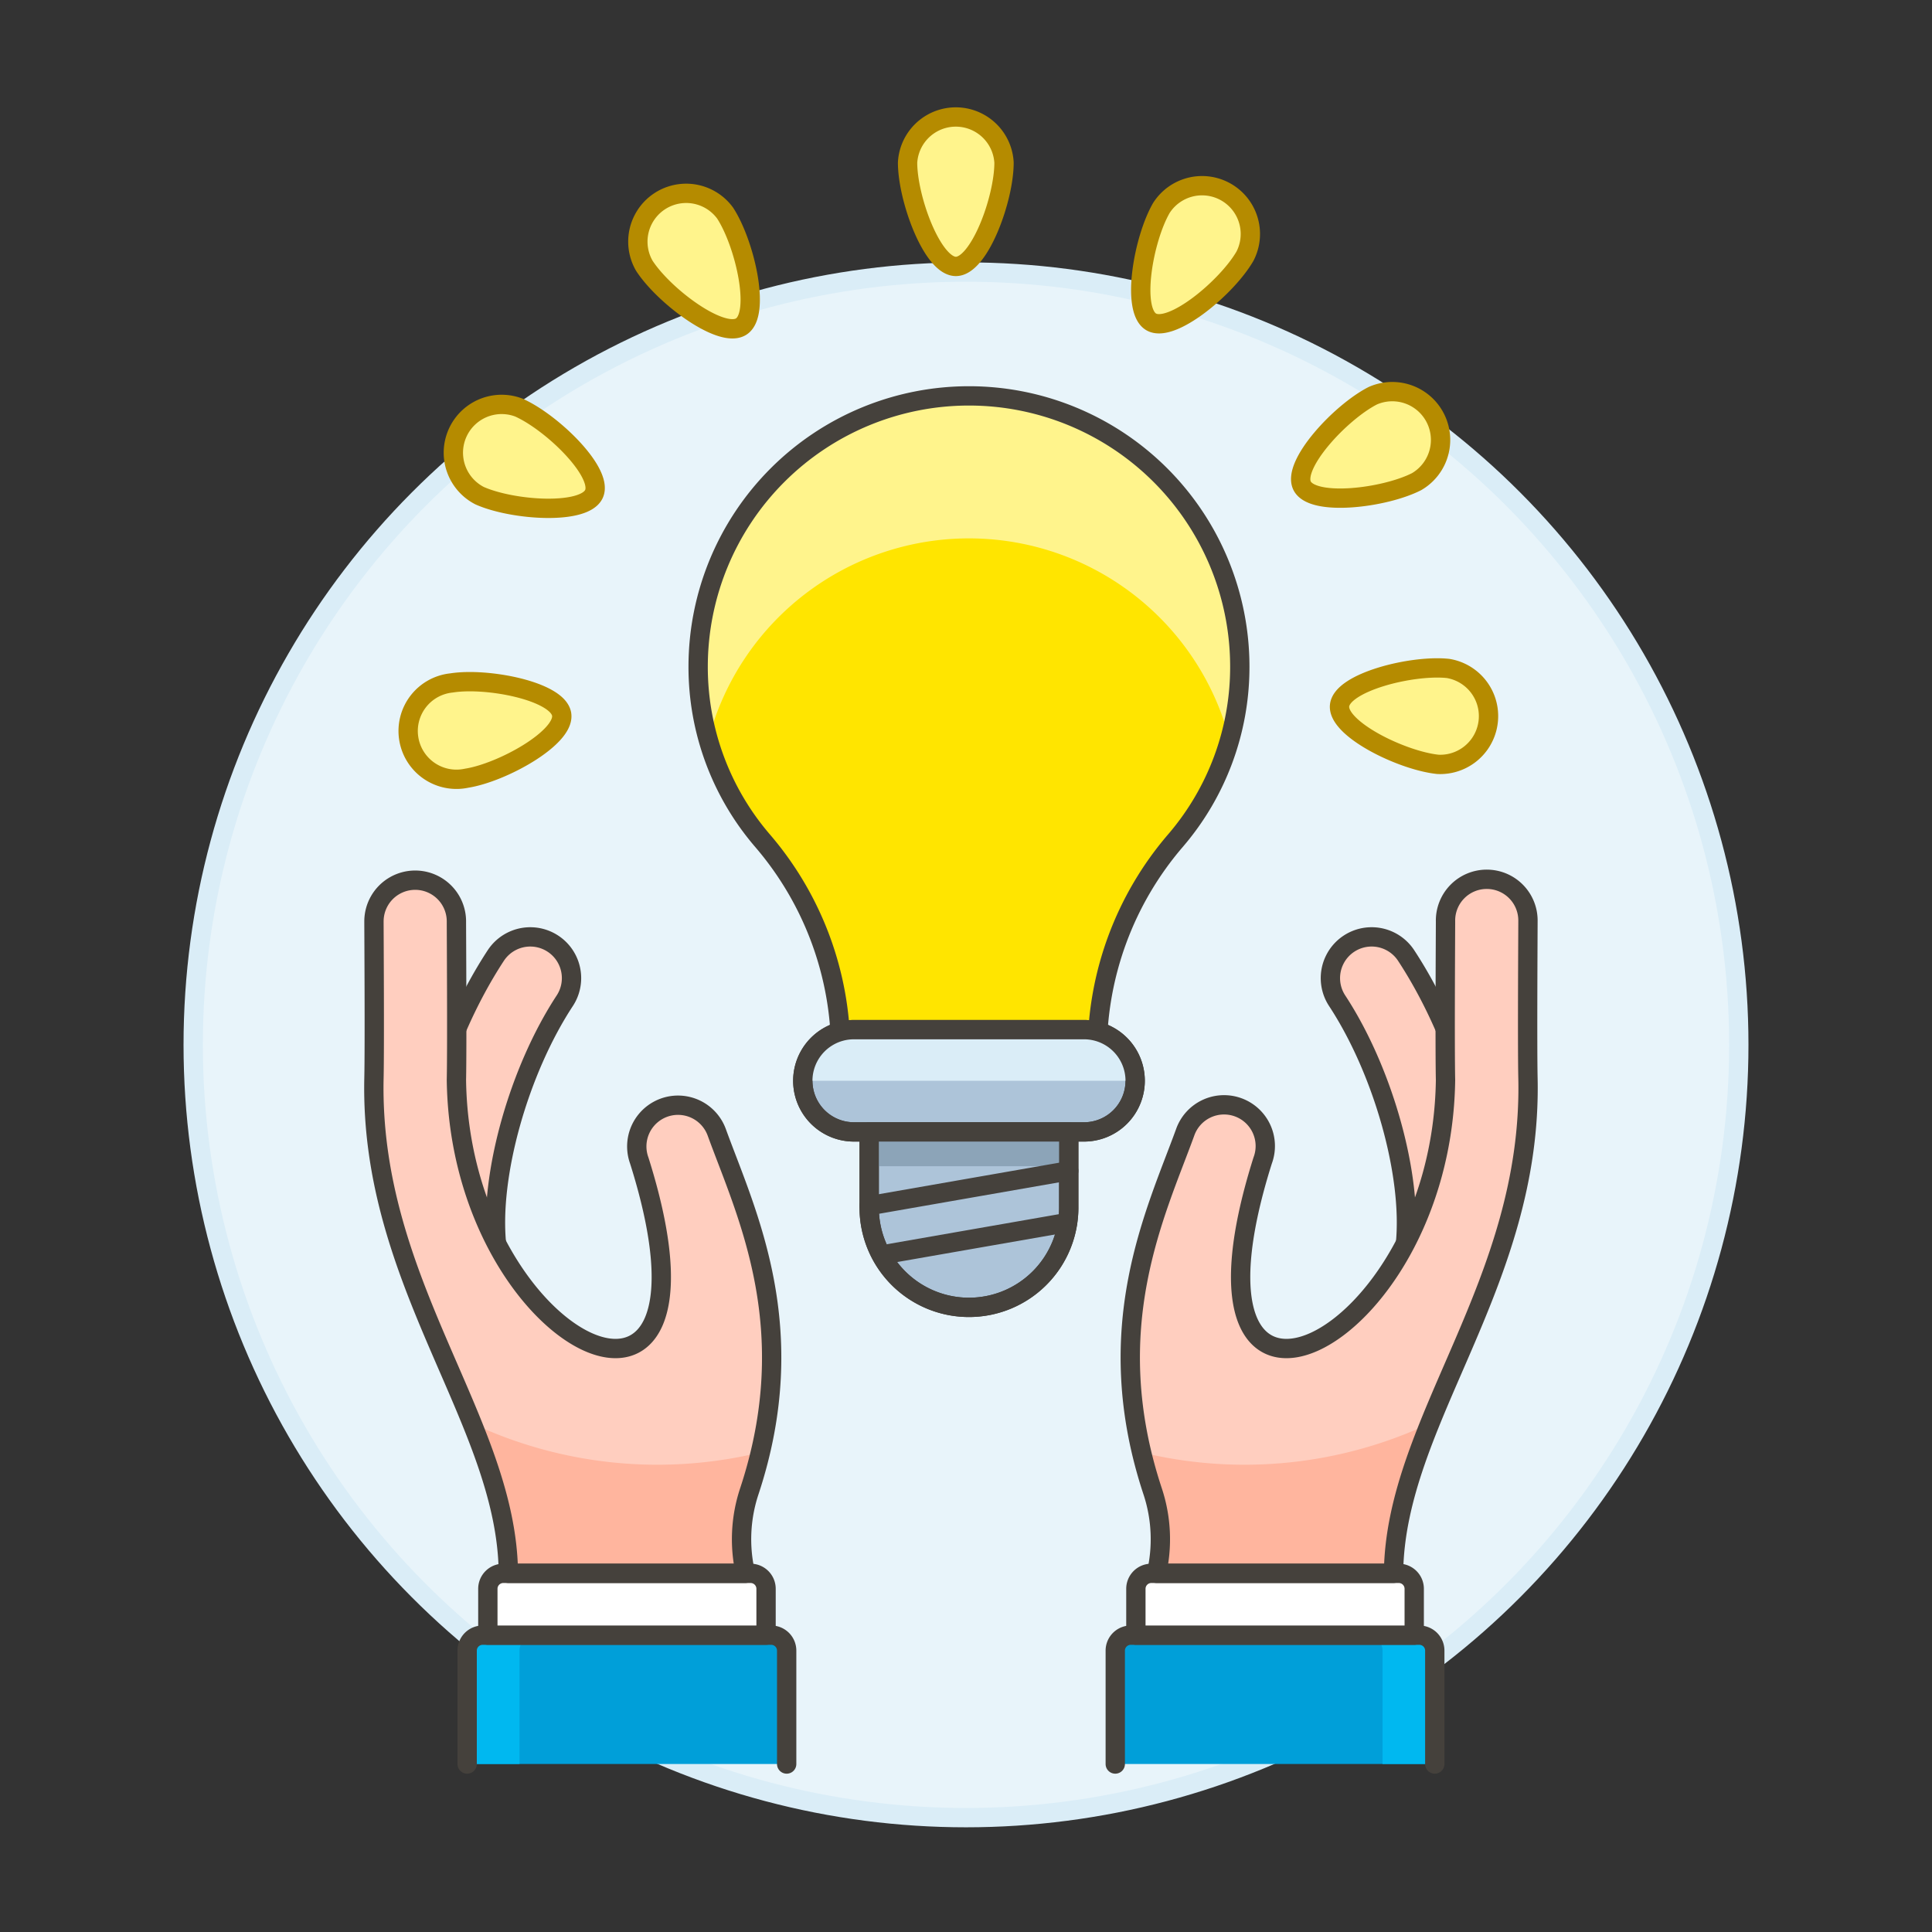 <svg xmlns="http://www.w3.org/2000/svg" viewBox="0 0 100 100"><rect x="0" y="0" width="100" height="100" fill="#333333" stroke="none"/><g class="nc-icon-wrapper"><defs/><circle class="Graphic-Style-38" cx="50" cy="54.081" r="40" fill="#e8f4fa" stroke="#daedf7" stroke-miterlimit="10"/><path class="a" d="M21.457 64.85c-.473-4.57 1.257-10.9 4.207-15.395a2.134 2.134 0 1 1 3.567 2.345c-2.381 3.627-3.9 9.05-3.529 12.613a2.134 2.134 0 1 1-4.245.44z" stroke-miterlimit="10" fill="#ffcebf" stroke="#45413c"/><path class="b" d="M38.584 81.435a7.866 7.866 0 0 1 .183-4.194c2.828-8.484-.148-14.451-1.667-18.63a2.134 2.134 0 1 0-4.012 1.458c5.242 16.606-9.278 9.771-9.464-4.169.038-1.749 0-7.743 0-8.208a2.134 2.134 0 0 0-4.268 0c0 .472.038 6.427 0 8.114-.235 10.635 6.891 17.76 6.957 25.629z" style="" fill="#ffcebf"/><path class="c" d="M26.313 81.435h12.27a7.877 7.877 0 0 1 .184-4.194c.235-.706.429-1.394.589-2.065a22.567 22.567 0 0 1-14.918-1.5 21.327 21.327 0 0 1 1.875 7.759z" style="" fill="#ffb59e"/><path class="d" d="M24.18 91.305v-5.869a.8.8 0 0 1 .8-.8h14.938a.8.8 0 0 1 .8.8v5.869z" style="" fill="#009fd9"/><path class="e" d="M27.685 84.636h-2.7a.8.8 0 0 0-.8.8v5.869h2.705v-5.869a.8.8 0 0 1 .795-.8z" style="" fill="#00b8f0"/><path class="f" d="M24.18 91.305v-5.869a.8.8 0 0 1 .8-.8h14.938a.8.8 0 0 1 .8.8v5.869" stroke="#45413c" fill="none" stroke-linecap="round" stroke-linejoin="round"/><path class="g" d="M39.651 84.636v-2.4a.8.8 0 0 0-.8-.8h-12.8a.8.8 0 0 0-.8.8v2.4z" stroke="#45413c" stroke-linecap="round" stroke-linejoin="round" fill="#fff"/><path class="f" d="M38.584 81.435a7.866 7.866 0 0 1 .183-4.194c2.828-8.484-.148-14.451-1.667-18.63a2.134 2.134 0 1 0-4.012 1.458c5.242 16.606-9.278 9.771-9.464-4.169.038-1.749 0-7.743 0-8.208a2.134 2.134 0 0 0-4.268 0c0 .472.038 6.427 0 8.114-.235 10.635 6.891 17.76 6.957 25.629z" stroke="#45413c" fill="none" stroke-linecap="round" stroke-linejoin="round"/><g><path class="a" d="M76.987 64.85c.473-4.57-1.257-10.9-4.207-15.395a2.134 2.134 0 0 0-3.568 2.345c2.381 3.627 3.9 9.05 3.53 12.613a2.134 2.134 0 1 0 4.245.44z" stroke-miterlimit="10" fill="#ffcebf" stroke="#45413c"/><path class="b" d="M59.86 81.435a7.876 7.876 0 0 0-.183-4.194c-2.828-8.484.148-14.451 1.667-18.63a2.134 2.134 0 1 1 4.011 1.458c-5.242 16.606 9.279 9.771 9.465-4.169-.038-1.749 0-7.743 0-8.208a2.134 2.134 0 1 1 4.267 0c0 .472-.037 6.427 0 8.114.235 10.635-6.89 17.76-6.957 25.629z" style="" fill="#ffcebf"/><path class="c" d="M72.13 81.435H59.86a7.886 7.886 0 0 0-.183-4.194 24.587 24.587 0 0 1-.589-2.065 22.567 22.567 0 0 0 14.918-1.5 21.329 21.329 0 0 0-1.876 7.759z" style="" fill="#ffb59e"/><path class="d" d="M74.264 91.305v-5.869a.8.8 0 0 0-.8-.8H58.526a.8.8 0 0 0-.8.8v5.869z" style="" fill="#009fd9"/><path class="e" d="M70.759 84.636h2.7a.8.8 0 0 1 .8.8v5.869h-2.7v-5.869a.8.8 0 0 0-.8-.8z" style="" fill="#00b8f0"/><path class="f" d="M74.264 91.305v-5.869a.8.8 0 0 0-.8-.8H58.526a.8.8 0 0 0-.8.8v5.869" stroke="#45413c" fill="none" stroke-linecap="round" stroke-linejoin="round"/><path class="g" d="M58.793 84.636v-2.4a.8.8 0 0 1 .8-.8H72.4a.8.8 0 0 1 .8.8v2.4z" stroke="#45413c" stroke-linecap="round" stroke-linejoin="round" fill="#fff"/><path class="f" d="M59.86 81.435a7.876 7.876 0 0 0-.183-4.194c-2.828-8.484.148-14.451 1.667-18.63a2.134 2.134 0 1 1 4.011 1.458c-5.242 16.606 9.279 9.771 9.465-4.169-.038-1.749 0-7.743 0-8.208a2.134 2.134 0 1 1 4.267 0c0 .472-.037 6.427 0 8.114.235 10.635-6.89 17.76-6.957 25.629z" stroke="#45413c" fill="none" stroke-linecap="round" stroke-linejoin="round"/></g><g><path class="h" d="M64.172 34.509a14.018 14.018 0 1 0-28.036 0 13.789 13.789 0 0 0 3.344 9.018 16.749 16.749 0 0 1 4.034 10.9h13.28a16.749 16.749 0 0 1 4.034-10.9 13.789 13.789 0 0 0 3.344-9.018z" style="" fill="#ffe500"/><path class="i" d="M36.689 38.194a13.942 13.942 0 0 1 26.957.1 13.832 13.832 0 0 0 .526-3.789 14.018 14.018 0 1 0-28.036 0 13.828 13.828 0 0 0 .5 3.7" style="" fill="#fff48c"/><path class="j" d="M55.318 58.588H44.989v3.844a5.165 5.165 0 1 0 10.329 0z" stroke="#45413c" stroke-linecap="round" stroke-linejoin="round" fill="#adc4d9"/><path class="f" d="M64.172 34.509a14.018 14.018 0 1 0-28.036 0 13.789 13.789 0 0 0 3.344 9.018 16.749 16.749 0 0 1 4.034 10.9h13.28a16.749 16.749 0 0 1 4.034-10.9 13.789 13.789 0 0 0 3.344-9.018z" stroke="#45413c" fill="none" stroke-linecap="round" stroke-linejoin="round"/><path class="j" d="M58.756 55.941a2.647 2.647 0 0 1-2.647 2.647H44.2a2.647 2.647 0 0 1 0-5.294h11.909a2.647 2.647 0 0 1 2.647 2.647z" stroke="#45413c" stroke-linecap="round" stroke-linejoin="round" fill="#adc4d9"/><path class="k" d="M41.551 55.941a2.647 2.647 0 0 1 2.649-2.647h11.909a2.647 2.647 0 0 1 2.647 2.647z" style="" fill="#daedf7"/><path class="f" d="M58.756 55.941a2.647 2.647 0 0 1-2.647 2.647H44.2a2.647 2.647 0 0 1 0-5.294h11.909a2.647 2.647 0 0 1 2.647 2.647z" stroke="#45413c" fill="none" stroke-linecap="round" stroke-linejoin="round"/><path class="l" d="M45.645 64.954l9.605-1.678" stroke="#45413c" stroke-linecap="round" stroke-linejoin="round" fill="#87898c"/><path class="m" d="M44.989 58.588h10.329v1.775H44.989z" style="" fill="#8ca4b8"/><path class="f" d="M55.318 58.588H44.989v3.844a5.165 5.165 0 1 0 10.329 0z" stroke="#45413c" fill="none" stroke-linecap="round" stroke-linejoin="round"/><path class="l" d="M44.989 62.406l10.329-1.804" stroke="#45413c" stroke-linecap="round" stroke-linejoin="round" fill="#87898c"/><path class="n" d="M49.476 13.79c-1.213 0-2.5-3.5-2.5-5.376a2.5 2.5 0 0 1 4.992 0c.004 1.88-1.279 5.376-2.492 5.376z" stroke-linecap="round" stroke-linejoin="round" fill="#fff48c" stroke="#b58b00"/><path class="n" d="M38.368 16.9c-1.017.661-4-1.572-5.021-3.149a2.5 2.5 0 0 1 4.187-2.719c1.023 1.578 1.851 5.209.834 5.868z" stroke-linecap="round" stroke-linejoin="round" fill="#fff48c" stroke="#b58b00"/><path class="n" d="M30.746 25.56c-.493 1.109-4.209.859-5.926.094a2.5 2.5 0 0 1 2.031-4.56c1.717.764 4.389 3.358 3.895 4.466z" stroke-linecap="round" stroke-linejoin="round" fill="#fff48c" stroke="#b58b00"/><path class="n" d="M29.071 36.974c.189 1.2-3.063 3.012-4.919 3.306a2.5 2.5 0 1 1-.781-4.931c1.856-.294 5.51.426 5.7 1.625z" stroke-linecap="round" stroke-linejoin="round" fill="#fff48c" stroke="#b58b00"/><path class="n" d="M69.336 36.519c.127-1.207 3.738-2.117 5.608-1.921a2.5 2.5 0 0 1-.522 4.965c-1.87-.196-5.212-1.838-5.086-3.044z" stroke-linecap="round" stroke-linejoin="round" fill="#fff48c" stroke="#b58b00"/><path class="n" d="M67.4 25.147c-.55-1.081 1.982-3.812 3.657-4.665a2.5 2.5 0 0 1 2.266 4.448c-1.671.853-5.369 1.297-5.923.217z" stroke-linecap="round" stroke-linejoin="round" fill="#fff48c" stroke="#b58b00"/><path class="n" d="M59.588 16.662c-1.05-.607-.413-4.276.526-5.9a2.5 2.5 0 0 1 4.324 2.5c-.938 1.62-3.799 4.006-4.85 3.4z" stroke-linecap="round" stroke-linejoin="round" fill="#fff48c" stroke="#b58b00"/></g></g></svg>
